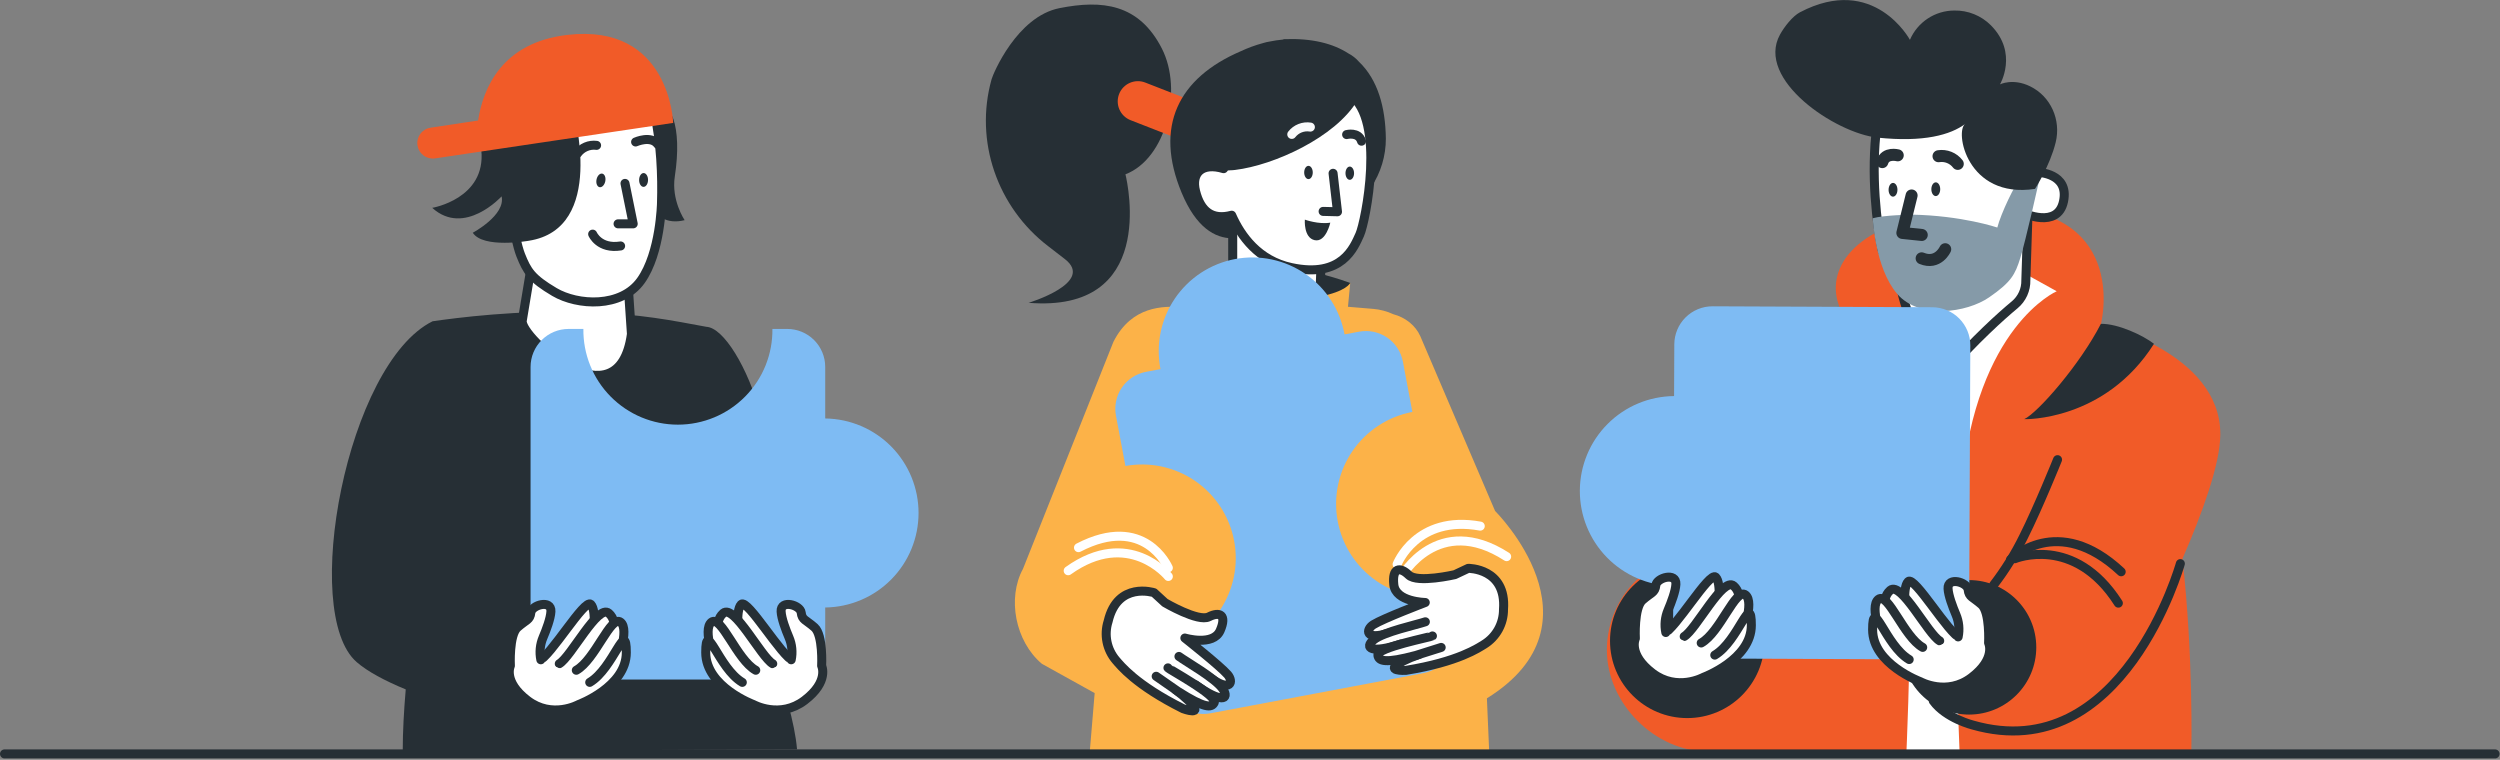 <svg width="997" height="303" viewBox="0 0 997 303" fill="none" xmlns="http://www.w3.org/2000/svg">
<rect x="0" y="0" width="997" height="303" fill="#808080" stroke="none"/>
<g clip-path="url(#clip0)">
<path d="M317.864 298.863C315.987 276.948 300.71 245.465 297.292 215.288C320.316 193.746 295.428 131.006 281.703 130.329C267.865 127.787 255.874 125.245 233.738 124.471C206.403 123.518 181.677 126.803 172.521 128.122C138.304 145.06 119.687 244.439 142.237 264.039C146.506 267.751 153.383 271.468 161.807 274.934C161.087 283.328 160.608 291.722 160.608 299.516L317.864 298.863Z" fill="#262F35"/>
<path d="M208.274 127.883L213.221 98.12L250.394 112.072L251.821 133.225C246.797 170.158 207.183 134.43 208.274 127.883Z" fill="white" stroke="#262F35" stroke-width="3.597" stroke-linecap="round" stroke-linejoin="round"/>
<path d="M259.945 42.156C259.945 42.156 231.436 60.023 245.226 76.895C245.226 76.895 251.372 83.946 256.462 82.567C256.462 82.567 252.745 76.571 257.061 73.501C257.061 73.501 258.351 91.423 273.034 87.801C273.034 87.801 267.638 79.857 269.119 70.354C272.147 50.52 267.59 38.6 259.945 42.156Z" fill="#262F35"/>
<path d="M200.894 70.402C200.894 70.402 195.462 35.417 230.836 29.379C234.134 28.815 256.75 25.428 260.869 44.182C263.621 56.714 264.142 70.312 263.807 80.876C263.807 80.936 263.465 100.824 255.605 111.874C247.744 122.924 230.327 121.893 221.117 116.449C211.908 111.005 210.223 108.169 207.645 101.711C205.067 95.254 200.924 70.462 200.924 70.462L200.894 70.402Z" fill="white" stroke="#262F35" stroke-width="3.597" stroke-linecap="round" stroke-linejoin="round"/>
<path d="M249.248 73.136L252.522 89.264H246.484" stroke="#262F35" stroke-width="3.597" stroke-linecap="round" stroke-linejoin="round"/>
<path d="M258.439 71.786C258.454 70.263 257.669 69.021 256.685 69.011C255.702 69.001 254.892 70.228 254.878 71.752C254.863 73.275 255.648 74.517 256.631 74.527C257.615 74.537 258.424 73.31 258.439 71.786Z" fill="#262F35"/>
<path d="M241.386 72.294C241.685 70.8 241.146 69.433 240.182 69.24C239.218 69.046 238.193 70.1 237.894 71.594C237.594 73.087 238.133 74.455 239.098 74.648C240.062 74.841 241.086 73.787 241.386 72.294Z" fill="#262F35"/>
<path d="M230.278 61.234C231.142 60.055 232.306 59.129 233.65 58.555C234.994 57.98 236.468 57.777 237.917 57.967" stroke="#262F35" stroke-width="3.597" stroke-linecap="round" stroke-linejoin="round"/>
<path d="M253.481 56.617C253.481 56.617 259.615 53.865 262.313 57.559" stroke="#262F35" stroke-width="3.597" stroke-linecap="round" stroke-linejoin="round"/>
<path d="M228.653 44.326C228.653 44.326 242.023 91.201 210.846 96.021C210.846 96.021 192.685 99.229 188.536 92.814C188.536 92.814 201.696 85.823 200.041 78.31C200.041 78.31 185.244 94.534 172.365 82.891C172.365 82.891 193.86 79.293 191.953 59.963C190.586 46.095 223.862 33.078 228.653 44.326Z" fill="#262F35"/>
<path d="M171.67 50.928L190.664 48.056C192.631 35.267 200.078 16.956 226.291 13.916C267.248 9.155 268.471 49.015 268.471 49.015L173.535 63.165C172.731 63.286 171.912 63.249 171.123 63.054C170.334 62.858 169.591 62.51 168.937 62.028C168.283 61.546 167.73 60.939 167.31 60.243C166.89 59.548 166.611 58.776 166.49 57.973C166.368 57.169 166.406 56.349 166.601 55.56C166.796 54.772 167.145 54.029 167.627 53.375C168.109 52.721 168.715 52.168 169.411 51.748C170.107 51.328 170.878 51.049 171.682 50.928H171.67Z" fill="#F15B28"/>
<path d="M236.353 93.371C236.353 93.371 238.943 99.439 247.499 98.09" stroke="#262F35" stroke-width="3.597" stroke-linecap="round" stroke-linejoin="round"/>
<path d="M329.099 166.885V146.331C329.099 142.313 327.503 138.459 324.661 135.618C321.82 132.777 317.966 131.18 313.948 131.18H308.036C308.099 136.17 307.17 141.123 305.305 145.751C303.439 150.379 300.672 154.591 297.166 158.142C293.66 161.692 289.483 164.512 284.879 166.436C280.275 168.36 275.334 169.351 270.344 169.351C265.354 169.351 260.413 168.36 255.809 166.436C251.205 164.512 247.028 161.692 243.522 158.142C240.016 154.591 237.249 150.379 235.383 145.751C233.517 141.123 232.589 136.17 232.652 131.18H226.74C222.722 131.182 218.869 132.779 216.028 135.62C213.187 138.461 211.59 142.314 211.589 146.331V255.873C211.594 259.888 213.192 263.738 216.033 266.575C218.874 269.413 222.725 271.006 226.74 271.006H313.948C317.966 271.006 321.82 269.41 324.661 266.569C327.503 263.727 329.099 259.874 329.099 255.855V242.269C339.013 242.144 348.479 238.118 355.446 231.063C362.412 224.008 366.319 214.492 366.319 204.577C366.319 194.662 362.412 185.146 355.446 178.091C348.479 171.036 339.013 167.01 329.099 166.885V166.885Z" fill="#7EBBF3"/>
<path d="M318.745 265.886C318.661 265.628 305.507 250.297 305.063 250.621C304.619 250.945 286.596 259.015 286.2 259.644C285.805 260.274 285.115 263.895 286.932 267.277C288.749 270.659 290.745 278.369 298.893 278.975C307.041 279.58 318.745 265.886 318.745 265.886Z" fill="white"/>
<path d="M294.69 254.158C294.69 254.158 293.155 243.564 295.59 241.028C298.024 238.492 311.778 262.013 316.509 263.644" fill="white"/>
<path d="M294.69 254.158C294.69 254.158 293.155 243.564 295.59 241.028C298.024 238.492 311.778 262.013 316.509 263.644" stroke="#262F35" stroke-width="3.597" stroke-linecap="round" stroke-linejoin="round"/>
<path d="M287.387 256.017C287.387 256.017 284.114 248.283 288.448 244.541C292.783 240.8 303.474 261.965 308.168 264.705" fill="white"/>
<path d="M287.387 256.017C287.387 256.017 284.114 248.283 288.448 244.541C292.783 240.8 303.474 261.965 308.168 264.705" stroke="#262F35" stroke-width="3.597" stroke-linecap="round" stroke-linejoin="round"/>
<path d="M285.445 264.897C285.445 264.897 279.905 251.041 283.766 248.109C287.628 245.177 293.887 263.146 301.394 267.295" fill="white"/>
<path d="M285.445 264.897C285.445 264.897 279.905 251.041 283.766 248.109C287.628 245.177 293.887 263.146 301.394 267.295" stroke="#262F35" stroke-width="3.597" stroke-linecap="round" stroke-linejoin="round"/>
<path d="M315.531 263.116C316.149 260.129 315.842 257.025 314.65 254.218C313.289 251.011 311.652 246.646 311.508 243.858C311.238 239.001 319.182 241.28 319.512 244.295C319.842 247.311 321.353 247.137 324.83 250.207C328.308 253.277 327.672 265.52 327.672 265.52C327.672 265.52 330.73 271.798 320.873 279.31C311.016 286.823 300.488 280.977 300.488 280.977C300.488 280.977 281.439 273.938 281.445 260.214C281.451 246.49 286.5 266.498 296.033 272.128" fill="white"/>
<path d="M315.531 263.116C316.149 260.129 315.842 257.025 314.65 254.218C313.289 251.011 311.652 246.646 311.508 243.858C311.238 239.001 319.182 241.28 319.512 244.295C319.842 247.311 321.353 247.137 324.83 250.207C328.308 253.277 327.672 265.52 327.672 265.52C327.672 265.52 330.73 271.798 320.873 279.31C311.016 286.823 300.488 280.977 300.488 280.977C300.488 280.977 281.439 273.938 281.445 260.214C281.451 246.49 286.5 266.498 296.033 272.128" stroke="#262F35" stroke-width="3.597" stroke-linecap="round" stroke-linejoin="round"/>
<path d="M212.471 265.886C212.561 265.628 225.709 250.297 226.153 250.621C226.597 250.945 244.62 259.015 245.015 259.645C245.411 260.274 246.107 263.896 244.284 267.277C242.461 270.659 240.471 278.369 232.323 278.975C224.174 279.58 212.471 265.886 212.471 265.886Z" fill="white"/>
<path d="M236.531 254.158C236.531 254.158 238.06 243.564 235.632 241.028C233.204 238.492 219.444 262.013 214.713 263.644" fill="white"/>
<path d="M236.531 254.158C236.531 254.158 238.06 243.564 235.632 241.028C233.204 238.492 219.444 262.013 214.713 263.644" stroke="#262F35" stroke-width="3.597" stroke-linecap="round" stroke-linejoin="round"/>
<path d="M243.828 256.017C243.828 256.017 247.108 248.283 242.767 244.541C238.426 240.8 227.742 261.959 223.041 264.699" fill="white"/>
<path d="M243.828 256.017C243.828 256.017 247.108 248.283 242.767 244.541C238.426 240.8 227.742 261.959 223.041 264.699" stroke="#262F35" stroke-width="3.597" stroke-linecap="round" stroke-linejoin="round"/>
<path d="M245.771 264.897C245.771 264.897 251.311 251.041 247.456 248.109C243.6 245.177 237.329 263.146 229.828 267.295" fill="white"/>
<path d="M245.771 264.897C245.771 264.897 251.311 251.041 247.456 248.109C243.6 245.177 237.329 263.146 229.828 267.295" stroke="#262F35" stroke-width="3.597" stroke-linecap="round" stroke-linejoin="round"/>
<path d="M215.684 263.116C215.069 260.129 215.377 257.026 216.566 254.218C217.927 251.011 219.564 246.646 219.707 243.858C219.977 239.001 212.039 241.28 211.703 244.296C211.367 247.311 209.862 247.137 206.385 250.207C202.907 253.277 203.543 265.52 203.543 265.52C203.543 265.52 200.485 271.798 210.342 279.311C220.199 286.823 230.728 280.977 230.728 280.977C230.728 280.977 249.782 273.938 249.776 260.214C249.77 246.49 244.716 266.498 235.182 272.128" fill="white"/>
<path d="M215.684 263.116C215.069 260.129 215.377 257.026 216.566 254.218C217.927 251.011 219.564 246.646 219.707 243.858C219.977 239.001 212.039 241.28 211.703 244.296C211.367 247.311 209.862 247.137 206.385 250.207C202.907 253.277 203.543 265.52 203.543 265.52C203.543 265.52 200.485 271.798 210.342 279.311C220.199 286.823 230.728 280.977 230.728 280.977C230.728 280.977 249.782 273.938 249.776 260.214C249.77 246.49 244.716 266.498 235.182 272.128" stroke="#262F35" stroke-width="3.597" stroke-linecap="round" stroke-linejoin="round"/>
<path d="M530.543 128.027L490.48 121.713L486.175 108.103C493.651 103.342 518.863 105.609 538.493 112.857L530.543 128.057" fill="#262F35"/>
<path d="M596.244 203.783L566.433 134.106C564.521 129.789 560.503 126.594 555.641 125.305C553.13 124.141 550.436 123.425 547.679 123.188L537.57 122.343L538.475 112.827C538.475 112.827 537.066 116.251 525.944 118.338C510.907 121.162 486.157 108.073 486.157 108.073V122.822L470.826 122.385C464.23 122.193 451.429 121.671 444.019 136.349L407.978 226.836C401.593 238.522 404.897 255.819 415.509 264.729L436.554 276.403L434.599 299.786L593.864 299.24L592.976 278.489C641.356 248.445 596.244 203.783 596.244 203.783Z" fill="#FCB248"/>
<path d="M465.928 229.894C465.928 229.894 450.123 210.348 425.996 227.609" stroke="white" stroke-width="3.597" stroke-linecap="round" stroke-linejoin="round"/>
<path d="M465.927 226.458C465.669 225.937 456.334 204.772 430.103 218.406" stroke="white" stroke-width="3.597" stroke-linecap="round" stroke-linejoin="round"/>
<path d="M558.964 229.894C558.964 229.894 573.354 204.256 600.85 221.985" stroke="white" stroke-width="3.597" stroke-linecap="round" stroke-linejoin="round"/>
<path d="M557.171 225.031C557.171 225.031 564.857 205.167 590.327 209.814" stroke="white" stroke-width="3.597" stroke-linecap="round" stroke-linejoin="round"/>
<path d="M491.607 121.167V80.9L526.958 102.203L526.131 123.835L491.607 121.167Z" fill="white" stroke="#262F35" stroke-width="3.597" stroke-linecap="round" stroke-linejoin="round"/>
<path d="M538.416 37.731C524.026 27.766 511.051 24.115 490.75 50.136L487.974 67.266C479.442 64.694 474.945 68.855 476.804 76.296C478.8 84.312 483.447 87.915 491.194 85.829C494.893 94.223 501.896 103.882 514.913 106.7C535.298 111.119 540.005 98.504 542.277 93.545C544.55 88.587 552.806 47.702 538.416 37.731Z" fill="white" stroke="#262F35" stroke-width="3.597" stroke-linecap="round" stroke-linejoin="round"/>
<path d="M531.628 69.113L533.391 84.45L527.659 84.306" stroke="#262F35" stroke-width="3.597" stroke-linecap="round" stroke-linejoin="round"/>
<path d="M538.289 71.715C539.233 71.715 539.998 70.531 539.998 69.071C539.998 67.61 539.233 66.427 538.289 66.427C537.345 66.427 536.58 67.61 536.58 69.071C536.58 70.531 537.345 71.715 538.289 71.715Z" fill="#262F35"/>
<path d="M521.819 71.427C522.763 71.427 523.528 70.243 523.528 68.783C523.528 67.323 522.763 66.139 521.819 66.139C520.875 66.139 520.11 67.323 520.11 68.783C520.11 70.243 520.875 71.427 521.819 71.427Z" fill="#262F35"/>
<path d="M537.036 53.668C537.036 53.668 541.785 52.432 542.972 56.312" stroke="#262F35" stroke-width="3.597" stroke-linecap="round" stroke-linejoin="round"/>
<path d="M520.374 87.591C520.374 87.591 525.872 89.588 530.525 88.791C530.525 88.791 528.78 96.747 524.296 95.782C519.811 94.816 520.374 87.591 520.374 87.591Z" fill="#262F35"/>
<path d="M463.344 19.336C454.2 1.439 439.487 -0.126 422.507 3.25C405.527 6.625 396.048 29.451 395.454 31.567C388.529 56.252 397.697 82.639 418.058 98.216C420.319 99.937 422.579 101.687 424.743 103.378C436.735 112.749 410.204 120.766 410.204 120.766C460.982 124.837 449.907 73.999 448.828 69.514C465.077 63.309 471.864 35.974 463.344 19.336Z" fill="#262F35"/>
<path d="M456.732 32.923C452.586 31.306 447.914 33.356 446.298 37.501C444.682 41.645 446.733 46.316 450.88 47.933L480.285 59.398C484.432 61.014 489.103 58.965 490.719 54.82C492.335 50.675 490.284 46.004 486.138 44.388L456.732 32.923Z" fill="#F15B28"/>
<path d="M552.679 55.233C552.499 42.773 549.507 31.849 541.983 24.654C540.795 23.284 539.359 22.151 537.75 21.315C531.61 17.34 523.276 15.211 512.22 15.607C511.985 15.622 511.754 15.683 511.542 15.787C509.811 15.945 508.089 16.201 506.386 16.554C505.452 16.701 504.53 16.918 503.628 17.202C500.579 18.027 497.607 19.119 494.748 20.463C469.95 31.13 460.189 50.364 471.263 76.931C476.983 90.625 484.406 95.032 491.583 95.044V86.752C490.983 85.433 489.958 85.943 489.958 85.943C482.235 88.029 478.782 84.312 476.767 76.296C475.796 72.422 476.557 69.442 478.704 67.836L478.872 67.71C478.956 67.65 479.046 67.596 479.136 67.542L479.309 67.434L479.603 67.278L479.777 67.2C479.884 67.146 479.994 67.098 480.107 67.056L480.269 66.996C480.389 66.954 480.515 66.906 480.641 66.87H480.754C481.454 66.672 482.175 66.561 482.901 66.54H482.955C483.135 66.54 483.321 66.54 483.512 66.54H483.62C483.806 66.54 483.998 66.54 484.184 66.54H484.31L484.91 66.6H484.999C485.996 66.737 486.981 66.954 487.943 67.248V67.248C488.603 67.446 488.117 67.758 488.831 68.039L490.629 67.913C491.229 67.913 491.877 67.853 492.536 67.776C508.191 65.893 532.509 54.693 541.173 40.303C547.289 47.714 547.954 62.325 546.833 74.635C550.665 68.891 552.7 62.137 552.679 55.233V55.233Z" fill="#262F35"/>
<path d="M515.158 53.602C516.021 52.495 517.165 51.64 518.47 51.127C519.776 50.613 521.196 50.459 522.581 50.682" stroke="#F9FAFB" stroke-width="3.597" stroke-linecap="round" stroke-linejoin="round"/>
<path d="M563.256 164.283L559.485 144.269C559.125 142.329 558.385 140.479 557.308 138.825C556.231 137.171 554.839 135.746 553.21 134.632C551.581 133.518 549.748 132.736 547.816 132.332C545.885 131.928 543.892 131.91 541.954 132.278L536.198 133.363C535.32 128.514 533.492 123.887 530.818 119.748C528.144 115.609 524.678 112.04 520.619 109.246C516.559 106.453 511.988 104.49 507.166 103.472C502.345 102.454 497.37 102.399 492.528 103.312C487.686 104.225 483.072 106.087 478.953 108.791C474.833 111.495 471.29 114.988 468.526 119.067C465.763 123.147 463.834 127.733 462.851 132.562C461.868 137.39 461.85 142.365 462.798 147.201L457.042 148.286C455.102 148.646 453.252 149.386 451.598 150.463C449.944 151.54 448.519 152.932 447.405 154.561C446.291 156.19 445.51 158.023 445.106 159.955C444.702 161.886 444.683 163.879 445.051 165.818L448.822 185.831C458.522 184.076 468.523 186.227 476.644 191.815C484.765 197.403 490.347 205.975 492.173 215.663C493.999 225.35 491.922 235.366 486.393 243.527C480.865 251.689 472.334 257.334 462.66 259.231L465.16 272.475C465.521 274.416 466.26 276.266 467.337 277.92C468.414 279.573 469.807 280.998 471.436 282.112C473.064 283.226 474.897 284.008 476.829 284.412C478.761 284.816 480.753 284.835 482.692 284.467L567.603 268.458C569.544 268.098 571.394 267.358 573.047 266.282C574.701 265.205 576.126 263.812 577.24 262.183C578.354 260.554 579.136 258.721 579.54 256.79C579.944 254.858 579.963 252.866 579.595 250.927L577.1 237.676C572.281 238.585 567.33 238.536 562.53 237.532C557.73 236.527 553.175 234.588 549.124 231.823C545.074 229.058 541.608 225.522 538.924 221.418C536.24 217.313 534.391 212.721 533.482 207.902C532.573 203.082 532.622 198.131 533.626 193.331C534.63 188.531 536.57 183.976 539.335 179.926C542.1 175.875 545.636 172.409 549.74 169.725C553.844 167.041 558.437 165.192 563.256 164.283V164.283Z" fill="#7EBBF3"/>
<path d="M482.823 270.443C490.924 276.193 491.979 271.834 489.604 269.046C486.607 265.562 472.523 254.452 472.523 254.452C472.523 254.452 483.837 257.822 486.607 251.454C489.377 245.087 486.349 243.834 482.086 245.998C477.823 248.163 464.578 240.356 464.578 240.356L460.237 236.369C460.237 236.369 445.668 231.681 441.921 247.797C441.073 250.444 440.917 253.264 441.47 255.988C442.022 258.711 443.263 261.248 445.074 263.356C446.807 265.317 452.809 273.129 471.833 282.632C471.833 282.632 480.755 285.948 474.076 279.502C472.419 277.913 470.658 276.434 468.805 275.078" fill="white"/>
<path d="M482.823 270.443C490.924 276.193 491.979 271.834 489.604 269.046C486.607 265.562 472.523 254.452 472.523 254.452C472.523 254.452 483.837 257.822 486.607 251.454C489.377 245.087 486.349 243.834 482.086 245.998C477.823 248.163 464.578 240.356 464.578 240.356L460.237 236.369C460.237 236.369 445.668 231.681 441.921 247.797C441.073 250.444 440.917 253.264 441.47 255.988C442.022 258.711 443.263 261.248 445.074 263.356C446.807 265.317 452.809 273.129 471.833 282.632C471.833 282.632 480.755 285.948 474.076 279.502C472.419 277.913 470.658 276.434 468.805 275.078" stroke="#262F35" stroke-width="3.597" stroke-linecap="round" stroke-linejoin="round"/>
<path d="M470.16 261.785C472.996 263.89 484.844 270.545 487.674 274.79C490.504 279.035 486.96 280.45 476.833 273.129" fill="white"/>
<path d="M470.16 261.785C472.996 263.89 484.844 270.545 487.674 274.79C490.504 279.035 486.96 280.45 476.833 273.129" stroke="#262F35" stroke-width="3.597" stroke-linecap="round" stroke-linejoin="round"/>
<path d="M465.778 266.342C466.089 266.857 485.522 277.374 484.262 280.132C483.225 282.386 480.455 282.53 469.711 275.695L461.083 269.699" fill="white"/>
<path d="M465.778 266.342C466.089 266.857 485.522 277.374 484.262 280.132C483.225 282.386 480.455 282.53 469.711 275.695L461.083 269.699" stroke="#262F35" stroke-width="3.597" stroke-linecap="round" stroke-linejoin="round"/>
<path d="M553.759 252.456C544.315 255.526 544.609 251.053 547.703 249.098C551.606 246.658 568.394 240.272 568.394 240.272C568.394 240.272 556.589 240.105 555.851 233.18C555.114 226.254 558.375 225.985 561.799 229.318C565.223 232.652 580.194 229.168 580.194 229.168L585.53 226.656C585.53 226.656 600.831 226.524 599.596 243.024C599.615 245.805 598.921 248.544 597.581 250.98C596.241 253.416 594.298 255.468 591.939 256.941C589.703 258.296 581.645 263.956 560.648 267.343C560.648 267.343 551.139 267.847 559.449 263.686C561.506 262.664 563.629 261.781 565.804 261.042" fill="white"/>
<path d="M553.759 252.456C544.315 255.526 544.609 251.053 547.703 249.098C551.606 246.658 568.394 240.272 568.394 240.272C568.394 240.272 556.589 240.105 555.851 233.18C555.114 226.254 558.375 225.985 561.799 229.318C565.223 232.652 580.194 229.168 580.194 229.168L585.53 226.656C585.53 226.656 600.831 226.524 599.596 243.024C599.615 245.805 598.921 248.544 597.581 250.98C596.241 253.416 594.298 255.468 591.939 256.941C589.703 258.296 581.645 263.956 560.648 267.343C560.648 267.343 551.139 267.847 559.449 263.686C561.506 262.664 563.629 261.781 565.804 261.042" stroke="#262F35" stroke-width="3.597" stroke-linecap="round" stroke-linejoin="round"/>
<path d="M568.43 247.971C565.096 249.134 551.798 251.946 547.835 255.166C543.871 258.386 546.827 260.778 558.675 256.821" fill="white"/>
<path d="M568.43 247.971C565.096 249.134 551.798 251.946 547.835 255.166C543.871 258.386 546.827 260.778 558.675 256.821" stroke="#262F35" stroke-width="3.597" stroke-linecap="round" stroke-linejoin="round"/>
<path d="M571.255 253.619C570.799 254.015 549.118 258.254 549.496 261.257C549.808 263.716 552.422 264.651 564.707 261.365L574.744 258.194" fill="white"/>
<path d="M571.255 253.619C570.799 254.015 549.118 258.254 549.496 261.257C549.808 263.716 552.422 264.651 564.707 261.365L574.744 258.194" stroke="#262F35" stroke-width="3.597" stroke-linecap="round" stroke-linejoin="round"/>
<path d="M885.467 173.276C885.623 140.528 837.861 129.268 837.861 129.268C841.458 112.995 839.809 72.812 771.74 85.103C736.875 91.135 727.012 109.44 734.423 124.279C720.86 131.006 687.009 179.53 687.009 179.53L687.644 221.236C685.062 220.697 682.433 220.42 679.796 220.408C669.504 220.367 659.617 224.414 652.309 231.661C645.001 238.907 640.87 248.759 640.824 259.051C640.734 280.486 659.854 299.66 681.289 299.75C683.826 299.762 686.357 299.499 688.837 298.964V299.756L873.907 299.276C873.907 299.276 874.782 262.187 870.364 222.819C878.11 205.053 885.413 185.184 885.467 173.276Z" fill="#F15B28"/>
<path d="M807.864 109.314L820.215 116.155C820.215 116.155 788.084 130.029 782.28 194.099C778.509 235.728 781.507 300.655 781.507 300.655L760.27 300.325C760.27 300.325 765.996 171.591 756.739 150.642C747.481 129.693 757.692 128.374 762.369 124.021C767.045 119.668 807.864 109.314 807.864 109.314Z" fill="white"/>
<path d="M672.877 286.373C689.888 286.373 703.677 272.584 703.677 255.573C703.677 238.563 689.888 224.773 672.877 224.773C655.867 224.773 642.077 238.563 642.077 255.573C642.077 272.584 655.867 286.373 672.877 286.373Z" fill="#262F35"/>
<path d="M785.249 284.976C800.06 284.976 812.067 272.969 812.067 258.158C812.067 243.346 800.06 231.339 785.249 231.339C770.437 231.339 758.43 243.346 758.43 258.158C758.43 272.969 770.437 284.976 785.249 284.976Z" fill="#262F35"/>
<path d="M807.246 167.16C812.582 164.732 829.562 145.312 837.824 129.142C844.719 129.04 854.684 133.758 859.007 137.11C839.401 168.102 807.216 167.208 807.246 167.16Z" fill="#262F35"/>
<path d="M803.512 222.819C803.512 222.819 827.189 212.926 844.798 240.536" stroke="#262F35" stroke-width="3.597" stroke-linecap="round" stroke-linejoin="round"/>
<path d="M801.809 223.148C801.809 223.148 820.473 204.214 845.925 228.023" stroke="#262F35" stroke-width="3.597" stroke-linecap="round" stroke-linejoin="round"/>
<path d="M869.525 224.767C869.525 224.767 846.675 306.309 786.736 289.143C786.736 289.143 776.087 286.487 771.003 279.55" stroke="#262F35" stroke-width="3.597" stroke-linecap="round" stroke-linejoin="round"/>
<path d="M795.094 233.233C799.692 227.226 803.688 220.782 807.025 213.993C812.925 202.223 820.546 183.313 820.546 183.313" stroke="#262F35" stroke-width="3.597" stroke-linecap="round" stroke-linejoin="round"/>
<path d="M808.824 83.34L807.906 111.754C807.954 113.62 807.577 115.473 806.804 117.172C806.032 118.871 804.883 120.372 803.446 121.563C797.941 126.144 787.857 135.179 775.188 149.479C775.188 149.479 759.383 132.649 756.715 106.37L808.824 83.34Z" fill="white" stroke="#262F35" stroke-width="3.597" stroke-linecap="round" stroke-linejoin="round"/>
<path d="M812.679 68.723C812.679 68.723 825.27 69.023 822.943 80.252C820.617 91.483 806.797 84.923 806.797 84.923L808.721 68.951L812.679 68.723Z" fill="white" stroke="#262F35" stroke-width="3.597" stroke-linecap="round" stroke-linejoin="round"/>
<path d="M777.046 33.132C773.737 32.844 751.061 31.334 748.501 50.232C745.94 69.13 748.501 90.044 750.581 99.595C752.662 109.146 796.077 104.913 798.547 104.074C801.017 103.234 803.943 100.362 803.943 100.362L810.023 71.349C810.023 71.349 812.601 36.238 777.046 33.132Z" fill="white" stroke="#262F35" stroke-width="3.597" stroke-linecap="round" stroke-linejoin="round"/>
<path d="M805.825 71.067C803.697 73.142 797.947 85.139 796.532 90.739C796.532 90.739 782.454 85.942 762.261 85.595C762.261 85.595 751.246 85.769 746.852 87.04C746.852 87.04 747.715 106.892 756.601 117.204C765.486 127.517 784.373 124.723 793.258 118.583C802.144 112.444 803.613 109.5 805.694 102.898C807.774 96.297 813.29 71.679 813.29 71.679L805.825 71.067Z" fill="#859AA8"/>
<path d="M811.557 75.336C811.557 75.336 817.493 66.229 819.813 56.749C821.99 47.834 817.883 38.462 809.621 34.433C802.725 31.052 797.587 33.654 797.587 33.654C797.587 33.654 804.974 21.195 793.99 10.115C792.074 8.185 789.786 6.666 787.265 5.648C784.744 4.631 782.042 4.137 779.324 4.197C775.565 4.216 771.893 5.332 768.758 7.407C765.624 9.483 763.163 12.429 761.679 15.883C761.679 15.883 747.397 -10.624 717.826 4.898C714.828 6.463 711.471 10.852 709.852 13.808C700.031 31.723 732.036 53.134 748.77 54.885C767.123 56.815 777.879 53.818 783.815 49.351C779.402 51.953 784.241 79.443 811.557 75.336Z" fill="#262F35"/>
<path d="M775.751 99.391C775.751 99.391 772.897 105.722 766.35 103.024" stroke="#262F35" stroke-width="4.797" stroke-linecap="round" stroke-linejoin="round"/>
<path d="M762.344 77.956L758.663 92.891L766.392 93.701" stroke="#262F35" stroke-width="4.797" stroke-linecap="round" stroke-linejoin="round"/>
<path d="M756.704 75.693C756.71 74.18 755.924 72.95 754.947 72.945C753.97 72.941 753.173 74.165 753.166 75.678C753.16 77.191 753.946 78.421 754.923 78.426C755.9 78.43 756.697 77.207 756.704 75.693Z" fill="#262F35"/>
<path d="M773.758 75.465C773.765 73.951 772.978 72.721 772.002 72.717C771.025 72.713 770.228 73.936 770.221 75.449C770.214 76.962 771.001 78.192 771.978 78.197C772.955 78.201 773.752 76.978 773.758 75.465Z" fill="#262F35"/>
<path d="M780.757 65.353C779.869 64.203 778.688 63.313 777.338 62.775C775.988 62.237 774.519 62.072 773.083 62.295" stroke="#262F35" stroke-width="4.797" stroke-linecap="round" stroke-linejoin="round"/>
<path d="M756.817 61.942C756.817 61.942 751.912 60.641 750.665 64.652" stroke="#262F35" stroke-width="4.797" stroke-linecap="round" stroke-linejoin="round"/>
<path d="M770.612 122.528L683.003 122.151C681.004 122.142 679.022 122.527 677.172 123.284C675.322 124.041 673.639 125.155 672.219 126.563C670.799 127.97 669.671 129.644 668.898 131.487C668.125 133.331 667.722 135.309 667.714 137.308L667.624 157.957C657.658 158.032 648.124 162.033 641.089 169.092C634.053 176.15 630.084 185.697 630.041 195.663C629.999 205.629 633.886 215.21 640.861 222.328C647.836 229.446 657.335 233.528 667.3 233.689L667.24 247.353C667.229 251.386 668.819 255.258 671.661 258.119C674.503 260.98 678.364 262.596 682.397 262.612L770.007 262.99C772.005 262.999 773.985 262.614 775.835 261.857C777.685 261.1 779.367 259.987 780.786 258.58C782.205 257.173 783.333 255.5 784.106 253.657C784.879 251.814 785.281 249.837 785.29 247.839L785.763 137.793C785.776 133.761 784.188 129.888 781.347 127.026C778.506 124.163 774.645 122.546 770.612 122.528V122.528Z" fill="#7EBBF3"/>
<path d="M661.088 255.01C661.172 254.746 674.326 239.385 674.77 239.745C675.214 240.104 693.231 248.139 693.627 248.768C694.022 249.398 694.718 253.013 692.901 256.395C691.085 259.776 689.088 267.493 680.91 268.099C672.732 268.704 661.088 255.01 661.088 255.01Z" fill="white"/>
<path d="M685.143 243.276C685.143 243.276 686.678 232.688 684.231 230.176C681.785 227.663 668.043 251.161 663.312 252.791" fill="white"/>
<path d="M685.143 243.276C685.143 243.276 686.678 232.688 684.231 230.176C681.785 227.663 668.043 251.161 663.312 252.791" stroke="#262F35" stroke-width="3.597" stroke-linecap="round" stroke-linejoin="round"/>
<path d="M692.439 245.135C692.439 245.135 695.719 237.394 691.384 233.653C687.049 229.912 676.359 251.077 671.664 253.817" fill="white"/>
<path d="M692.439 245.135C692.439 245.135 695.719 237.394 691.384 233.653C687.049 229.912 676.359 251.077 671.664 253.817" stroke="#262F35" stroke-width="3.597" stroke-linecap="round" stroke-linejoin="round"/>
<path d="M694.389 254.021C694.389 254.021 699.929 240.164 696.068 237.233C692.207 234.301 685.947 252.276 678.44 256.419" fill="white"/>
<path d="M694.389 254.021C694.389 254.021 699.929 240.164 696.068 237.233C692.207 234.301 685.947 252.276 678.44 256.419" stroke="#262F35" stroke-width="3.597" stroke-linecap="round" stroke-linejoin="round"/>
<path d="M664.326 252.24C663.708 249.253 664.015 246.149 665.207 243.342C666.568 240.129 668.205 235.77 668.349 232.976C668.619 228.119 660.675 230.403 660.345 233.413C660.015 236.423 658.504 236.261 655.021 239.325C651.537 242.389 652.185 254.638 652.185 254.638C652.185 254.638 649.127 260.916 658.984 268.428C668.841 275.941 679.369 270.095 679.369 270.095C679.369 270.095 698.442 263.062 698.436 249.338C698.43 235.614 693.381 255.621 683.848 261.257" fill="white"/>
<path d="M664.326 252.24C663.708 249.253 664.015 246.149 665.207 243.342C666.568 240.129 668.205 235.77 668.349 232.976C668.619 228.119 660.675 230.403 660.345 233.413C660.015 236.423 658.504 236.261 655.021 239.325C651.537 242.389 652.185 254.638 652.185 254.638C652.185 254.638 649.127 260.916 658.984 268.428C668.841 275.941 679.369 270.095 679.369 270.095C679.369 270.095 698.442 263.062 698.436 249.338C698.43 235.614 693.381 255.621 683.848 261.257" stroke="#262F35" stroke-width="3.597" stroke-linecap="round" stroke-linejoin="round"/>
<path d="M784.12 256.767C784.036 256.503 770.887 241.142 770.438 241.501C769.988 241.861 751.977 249.895 751.581 250.495C751.186 251.095 750.49 254.74 752.307 258.122C754.123 261.503 756.126 269.22 764.298 269.825C772.47 270.431 784.12 256.767 784.12 256.767Z" fill="white"/>
<path d="M760.065 245.033C760.065 245.033 758.53 234.444 760.977 231.932C763.423 229.42 777.165 252.917 781.896 254.548" fill="white"/>
<path d="M760.065 245.033C760.065 245.033 758.53 234.444 760.977 231.932C763.423 229.42 777.165 252.917 781.896 254.548" stroke="#262F35" stroke-width="3.597" stroke-linecap="round" stroke-linejoin="round"/>
<path d="M752.769 246.892C752.769 246.892 749.489 239.151 753.83 235.41C758.171 231.669 768.819 252.833 773.55 255.573" fill="white"/>
<path d="M752.769 246.892C752.769 246.892 749.489 239.151 753.83 235.41C758.171 231.669 768.819 252.833 773.55 255.573" stroke="#262F35" stroke-width="3.597" stroke-linecap="round" stroke-linejoin="round"/>
<path d="M750.82 255.777C750.82 255.777 745.28 241.921 749.141 238.989C753.003 236.057 759.268 254.026 766.769 258.176" fill="white"/>
<path d="M750.82 255.777C750.82 255.777 745.28 241.921 749.141 238.989C753.003 236.057 759.268 254.026 766.769 258.176" stroke="#262F35" stroke-width="3.597" stroke-linecap="round" stroke-linejoin="round"/>
<path d="M780.906 253.996C781.525 251.01 781.217 247.906 780.025 245.099C778.67 241.885 777.027 237.526 776.883 234.738C776.614 229.876 784.558 232.16 784.894 235.17C785.229 238.18 786.728 238.018 790.212 241.088C793.695 244.158 793.048 256.401 793.048 256.401C793.048 256.401 796.106 262.678 786.249 270.191C776.392 277.704 765.863 271.864 765.863 271.864C765.863 271.864 746.791 264.825 746.797 251.101C746.803 237.376 751.851 257.384 761.384 263.02" fill="white"/>
<path d="M780.906 253.996C781.525 251.01 781.217 247.906 780.025 245.099C778.67 241.885 777.027 237.526 776.883 234.738C776.614 229.876 784.558 232.16 784.894 235.17C785.229 238.18 786.728 238.018 790.212 241.088C793.695 244.158 793.048 256.401 793.048 256.401C793.048 256.401 796.106 262.678 786.249 270.191C776.392 277.704 765.863 271.864 765.863 271.864C765.863 271.864 746.791 264.825 746.797 251.101C746.803 237.376 751.851 257.384 761.384 263.02" stroke="#262F35" stroke-width="3.597" stroke-linecap="round" stroke-linejoin="round"/>
<path d="M1.799 300.661H995.031" stroke="#262F35" stroke-width="3.597" stroke-linecap="round" stroke-linejoin="round"/>
</g>
<defs>
<clipPath id="clip0">
<rect width="996.83" height="302.46" fill="white"/>
</clipPath>
</defs>
</svg>
